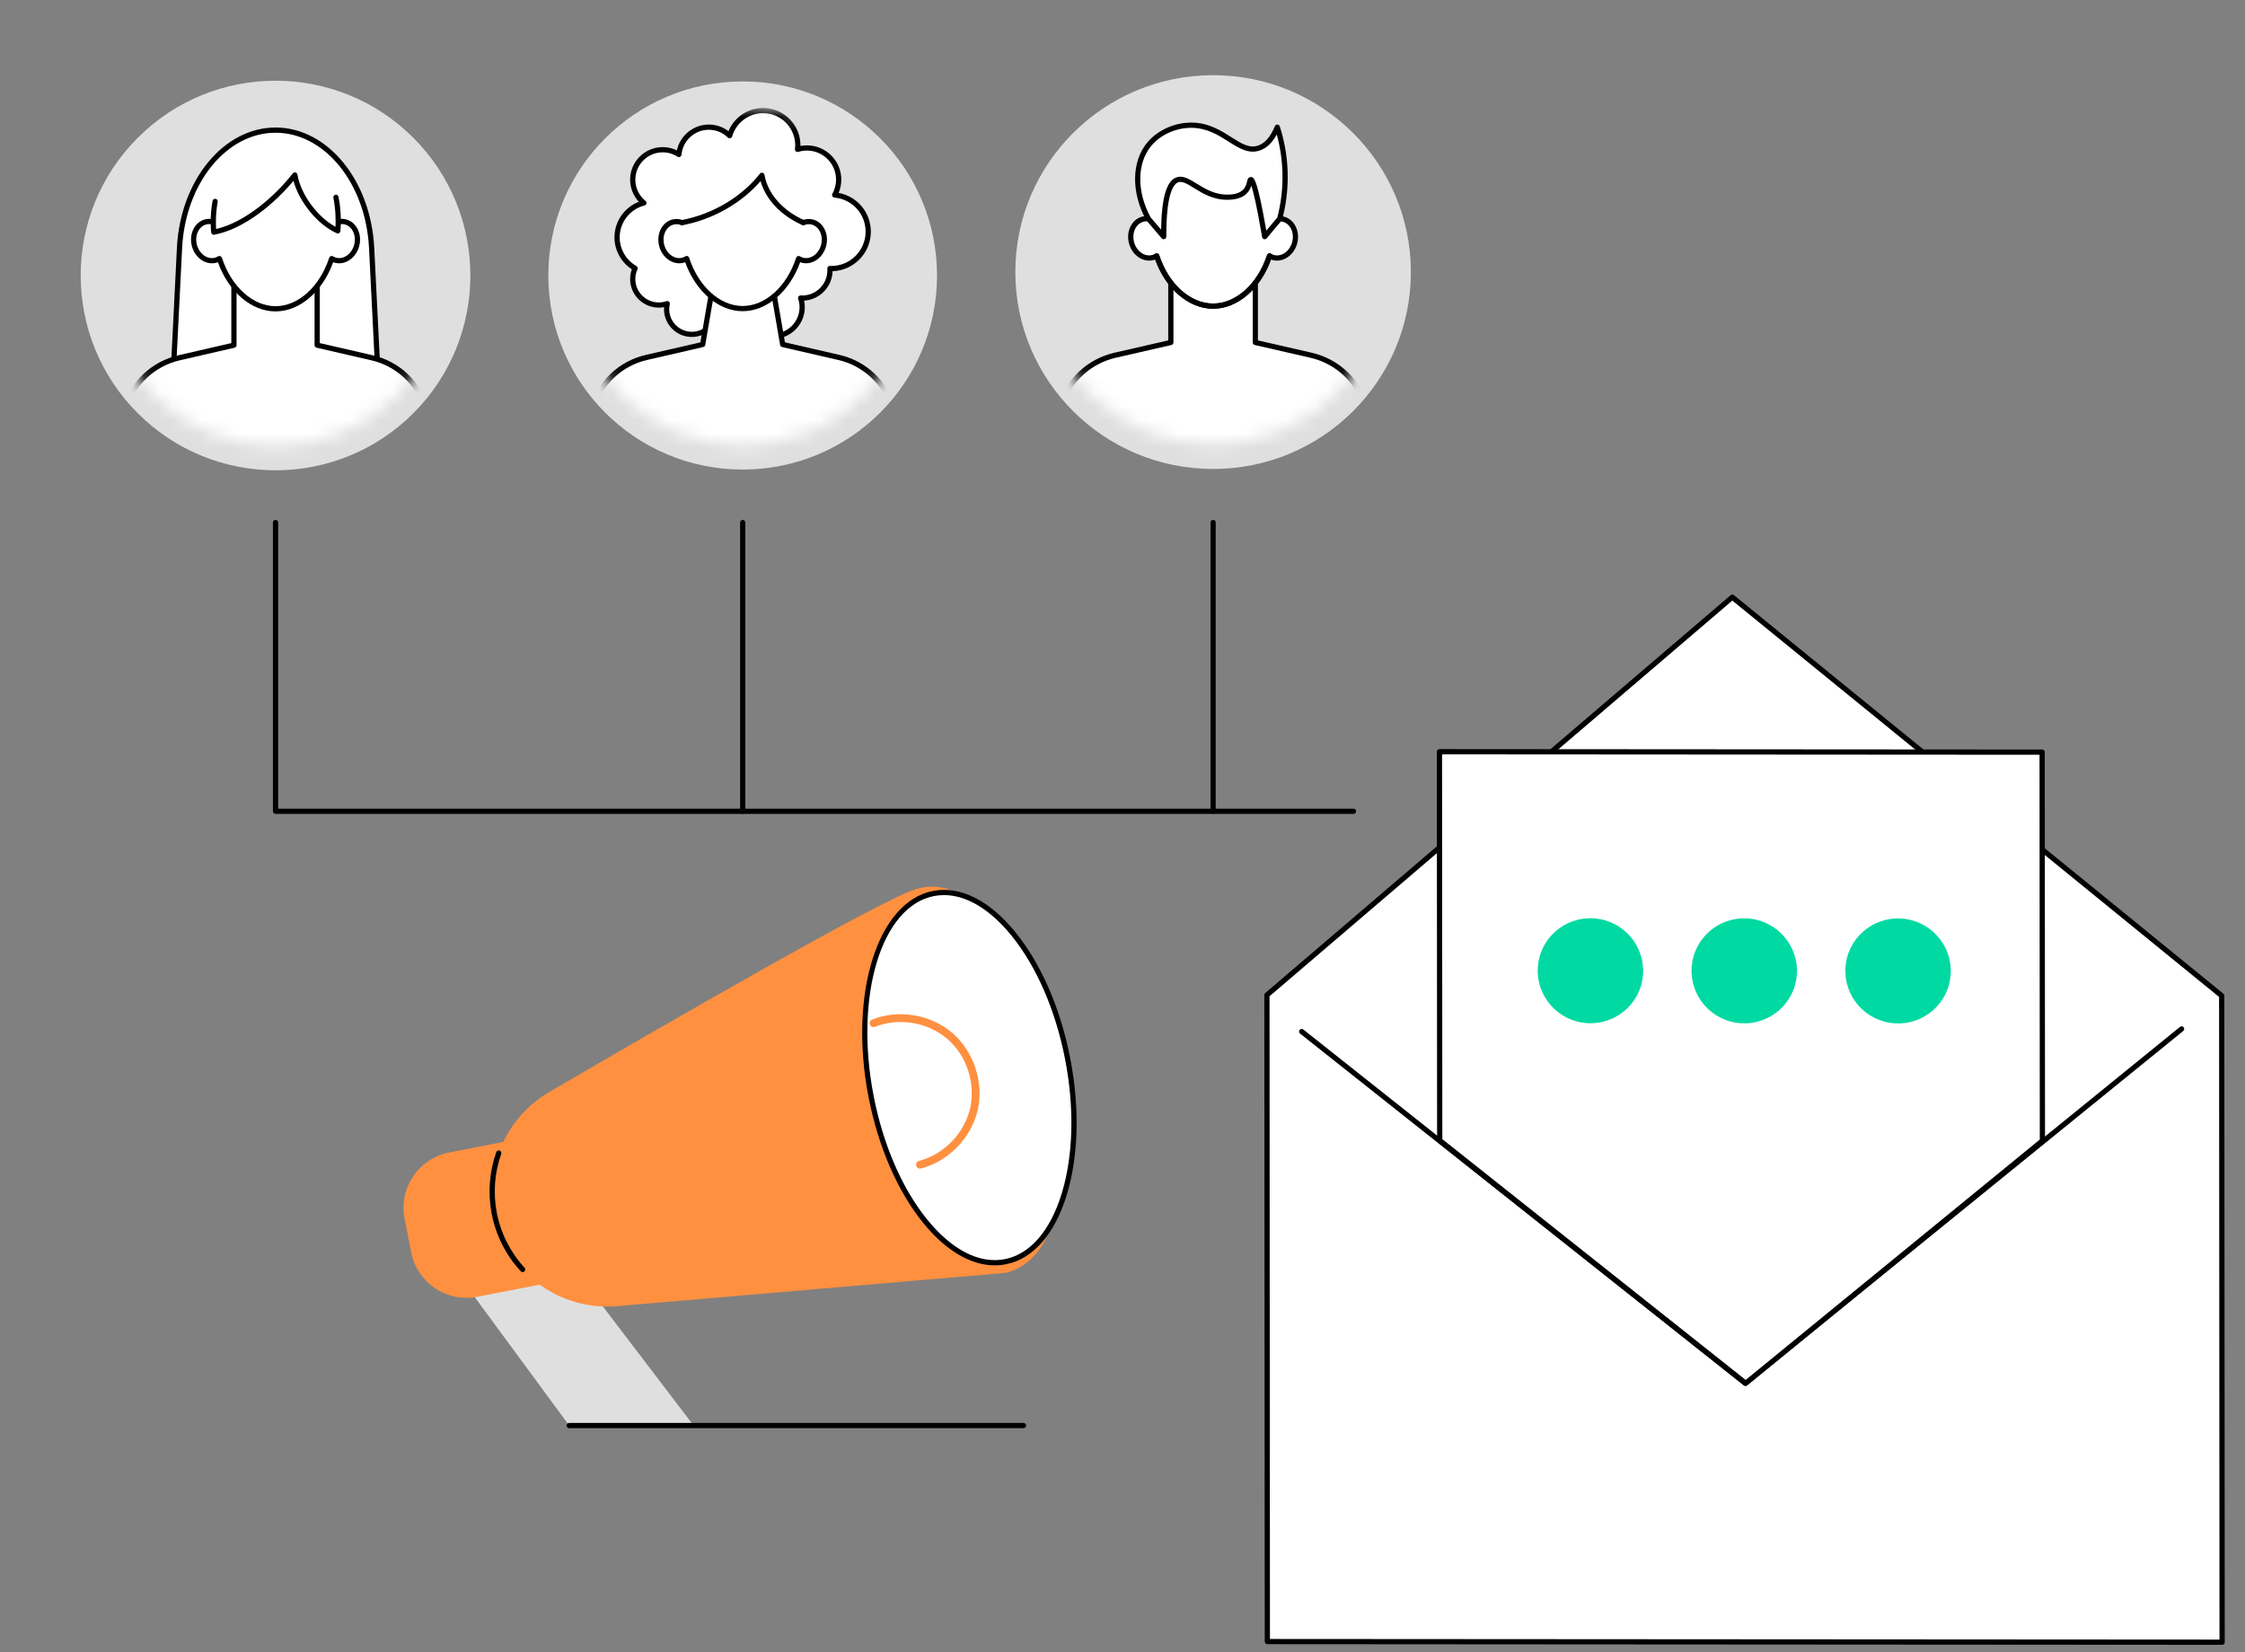 <svg width="163" height="120" viewBox="0 0 163 120" fill="none" xmlns="http://www.w3.org/2000/svg">
<rect x="0" y="0" width="163" height="120" fill="#808080" stroke="none"/>
<g id="Illus" clip-path="url(#clip0_1260_23469)">
<g id="Email marketing">
<g id="Group">
<g id="Group_2">
<g id="Group_3">
<g id="Group_4">
<path id="Vector" d="M161.34 119.257L92.017 119.211L91.985 72.261L125.774 43.368L161.308 72.306L161.34 119.257Z" fill="white"/>
<path id="Vector_2" d="M161.339 119.447L92.017 119.4C91.912 119.4 91.828 119.315 91.828 119.211L91.797 72.26C91.797 72.205 91.821 72.152 91.863 72.115L125.652 43.224C125.721 43.164 125.824 43.164 125.894 43.221L161.428 72.159C161.472 72.195 161.498 72.249 161.498 72.306L161.529 119.257C161.529 119.307 161.51 119.356 161.474 119.392C161.438 119.427 161.39 119.447 161.339 119.447V119.447ZM92.206 119.022L161.149 119.067L161.118 72.396L125.777 43.614L92.175 72.347L92.206 119.021V119.022Z" fill="black"/>
</g>
<path id="Vector_3" d="M126.714 100.642C126.673 100.642 126.631 100.628 126.597 100.6L94.393 75.059C94.311 74.993 94.297 74.875 94.362 74.793C94.427 74.711 94.546 74.698 94.628 74.762L126.712 100.209L158.278 74.574C158.358 74.507 158.478 74.52 158.544 74.601C158.61 74.682 158.597 74.802 158.517 74.868L126.832 100.599C126.798 100.627 126.755 100.641 126.713 100.641L126.714 100.642Z" fill="black"/>
</g>
<g id="Group_5">
<path id="Vector_4" d="M148.291 82.845L126.748 100.454L104.533 82.816L104.514 54.591L148.272 54.62L148.291 82.845Z" fill="white"/>
<path id="Vector_5" d="M126.748 100.643C126.707 100.643 126.665 100.629 126.63 100.602L104.414 82.964C104.368 82.927 104.342 82.873 104.342 82.816L104.323 54.59C104.323 54.541 104.343 54.492 104.379 54.456C104.414 54.421 104.463 54.4 104.513 54.4L148.272 54.43C148.376 54.43 148.461 54.515 148.461 54.619L148.48 82.844C148.48 82.901 148.454 82.955 148.41 82.991L126.868 100.6C126.833 100.628 126.791 100.643 126.749 100.643H126.748ZM104.721 82.724L126.746 100.21L148.101 82.755L148.082 54.809L104.702 54.78L104.721 82.724Z" fill="black"/>
</g>
<g id="Group_6">
<path id="Vector_6" d="M119.25 71.124C119.596 69.047 118.185 67.083 116.1 66.736C114.015 66.388 112.044 67.79 111.698 69.867C111.352 71.944 112.763 73.908 114.848 74.255C116.934 74.603 118.905 73.201 119.25 71.124Z" fill="#00D9A2"/>
<path id="Vector_7" d="M130.419 71.131C130.765 69.055 129.355 67.09 127.269 66.742C125.184 66.395 123.213 67.796 122.867 69.873C122.521 71.95 123.931 73.915 126.016 74.262C128.102 74.609 130.073 73.208 130.419 71.131Z" fill="#00D9A2"/>
<path id="Vector_8" d="M141.587 71.139C141.933 69.063 140.523 67.098 138.437 66.75C136.352 66.403 134.381 67.804 134.035 69.881C133.689 71.957 135.099 73.922 137.184 74.27C139.27 74.617 141.241 73.216 141.587 71.139Z" fill="#00D9A2"/>
</g>
</g>
<g id="Group_7">
<g id="Group_8">
<path id="Vector_9" d="M53.923 34.099C61.717 34.099 68.034 27.789 68.034 20.006C68.034 12.223 61.717 5.913 53.923 5.913C46.13 5.913 39.812 12.223 39.812 20.006C39.812 27.789 46.13 34.099 53.923 34.099Z" fill="#DFDFDF"/>
<g id="Clip path group">
<mask id="mask0_1260_23469" style="mask-type:luminance" maskUnits="userSpaceOnUse" x="41" y="7" width="26" height="26">
<g id="clippath">
<path id="SVGID" d="M53.923 32.348C60.749 32.348 66.282 26.822 66.282 20.005C66.282 13.188 60.749 7.662 53.923 7.662C47.097 7.662 41.563 13.188 41.563 20.005C41.563 26.822 47.097 32.348 53.923 32.348Z" fill="white"/>
</g>
</mask>
<g mask="url(#mask0_1260_23469)">
<g id="Group_9">
<g id="Group_10">
<g id="Group_11">
<path id="Vector_10" d="M60.602 14.162C60.786 13.832 60.892 13.452 60.892 13.047C60.892 11.777 59.861 10.746 58.589 10.746C58.352 10.746 58.123 10.783 57.907 10.849C57.919 10.751 57.926 10.651 57.926 10.55C57.926 9.158 56.797 8.03 55.403 8.03C54.252 8.03 53.282 8.801 52.979 9.853C52.587 9.471 52.051 9.234 51.459 9.234C50.321 9.234 49.388 10.107 49.292 11.219C48.952 11.001 48.549 10.873 48.115 10.873C46.913 10.873 45.938 11.846 45.938 13.047C45.938 13.729 46.253 14.338 46.747 14.737C45.629 15.023 44.802 16.032 44.802 17.238C44.802 18.199 45.329 19.035 46.108 19.481C45.999 19.719 45.937 19.983 45.937 20.262C45.937 21.306 46.785 22.153 47.829 22.153C48.045 22.153 48.252 22.115 48.444 22.049C48.414 22.18 48.397 22.316 48.397 22.455C48.397 23.465 49.216 24.282 50.227 24.282C51.237 24.282 52.056 23.464 52.056 22.455C52.056 21.446 54.012 21.145 54.012 22.311C54.012 23.477 54.959 24.422 56.126 24.422C57.293 24.422 58.239 23.477 58.239 22.311C58.239 22.077 58.2 21.853 58.13 21.643C58.166 21.645 58.202 21.648 58.239 21.648C59.355 21.648 60.258 20.746 60.258 19.632C60.258 19.587 60.254 19.544 60.252 19.501C60.285 19.502 60.319 19.506 60.353 19.506C61.834 19.506 63.035 18.306 63.035 16.827C63.035 15.432 61.965 14.287 60.6 14.162H60.602Z" fill="white"/>
<path id="Vector_11" d="M56.128 24.609C54.858 24.609 53.826 23.578 53.826 22.309C53.826 21.801 53.377 21.747 53.184 21.747C52.732 21.747 52.249 22.031 52.249 22.454C52.249 23.566 51.343 24.471 50.23 24.471C49.116 24.471 48.211 23.566 48.211 22.454C48.211 22.405 48.213 22.355 48.217 22.305C48.09 22.329 47.961 22.341 47.833 22.341C46.685 22.341 45.75 21.408 45.75 20.261C45.75 20.02 45.791 19.784 45.874 19.557C45.093 19.047 44.614 18.173 44.614 17.236C44.614 16.082 45.327 15.063 46.384 14.654C45.978 14.219 45.75 13.649 45.75 13.045C45.75 11.742 46.811 10.682 48.116 10.682C48.475 10.682 48.826 10.763 49.147 10.919C49.374 9.847 50.34 9.044 51.46 9.044C51.983 9.044 52.483 9.214 52.893 9.527C53.305 8.521 54.299 7.84 55.404 7.84C56.9 7.84 58.116 9.056 58.116 10.55C58.116 10.567 58.116 10.585 58.116 10.602C58.272 10.572 58.43 10.557 58.59 10.557C59.964 10.557 61.083 11.674 61.083 13.046C61.083 13.377 61.016 13.706 60.889 14.009C62.24 14.259 63.228 15.426 63.228 16.827C63.228 18.376 61.991 19.643 60.451 19.693C60.419 20.835 59.515 21.762 58.382 21.833C58.416 21.99 58.433 22.149 58.433 22.309C58.433 23.578 57.399 24.609 56.13 24.609H56.128ZM53.184 21.368C53.794 21.368 54.204 21.746 54.204 22.309C54.204 23.369 55.067 24.231 56.128 24.231C57.19 24.231 58.053 23.369 58.053 22.309C58.053 22.105 58.019 21.901 57.953 21.702C57.933 21.643 57.944 21.578 57.982 21.528C58.02 21.478 58.079 21.45 58.143 21.454L58.18 21.456C58.201 21.458 58.221 21.459 58.242 21.459C59.251 21.459 60.072 20.64 60.072 19.632C60.072 19.602 60.069 19.572 60.067 19.542L60.066 19.512C60.062 19.459 60.081 19.407 60.119 19.368C60.156 19.329 60.207 19.308 60.262 19.31L60.309 19.313C60.325 19.314 60.34 19.315 60.356 19.315C61.73 19.315 62.848 18.199 62.848 16.827C62.848 15.533 61.876 14.467 60.586 14.35C60.522 14.344 60.465 14.306 60.435 14.249C60.405 14.192 60.406 14.124 60.437 14.069C60.611 13.756 60.703 13.403 60.703 13.045C60.703 11.882 59.754 10.934 58.589 10.934C58.376 10.934 58.165 10.966 57.963 11.029C57.901 11.048 57.835 11.034 57.786 10.994C57.737 10.953 57.711 10.89 57.719 10.826C57.731 10.723 57.737 10.633 57.737 10.549C57.737 9.264 56.69 8.218 55.403 8.218C54.368 8.218 53.447 8.911 53.161 9.904C53.143 9.968 53.092 10.018 53.028 10.035C52.963 10.052 52.895 10.034 52.847 9.988C52.473 9.623 51.98 9.423 51.459 9.423C50.438 9.423 49.569 10.219 49.481 11.235C49.475 11.302 49.435 11.36 49.376 11.389C49.317 11.418 49.246 11.414 49.19 11.379C48.869 11.172 48.497 11.062 48.116 11.062C47.021 11.062 46.129 11.953 46.129 13.047C46.129 13.648 46.398 14.21 46.868 14.591C46.924 14.635 46.95 14.708 46.934 14.778C46.919 14.848 46.865 14.903 46.796 14.921C45.735 15.191 44.993 16.144 44.993 17.237C44.993 18.093 45.458 18.89 46.204 19.316C46.289 19.364 46.323 19.47 46.282 19.559C46.18 19.783 46.128 20.02 46.128 20.263C46.128 21.201 46.893 21.964 47.832 21.964C48.017 21.964 48.204 21.932 48.386 21.87C48.451 21.848 48.522 21.862 48.574 21.909C48.625 21.954 48.647 22.025 48.632 22.092C48.604 22.215 48.59 22.337 48.59 22.456C48.59 23.358 49.326 24.093 50.231 24.093C51.135 24.093 51.871 23.358 51.871 22.456C51.871 21.785 52.554 21.369 53.186 21.369L53.184 21.368Z" fill="black"/>
</g>
<g id="Group_12">
<path id="Vector_12" d="M60.913 25.959L53.922 24.351L46.932 25.959C45.052 26.391 43.553 27.806 43.018 29.657L41.501 37.661H66.344L64.827 29.657C64.291 27.806 62.792 26.391 60.913 25.959Z" fill="white"/>
<path id="Vector_13" d="M66.344 37.85H41.5C41.444 37.85 41.39 37.825 41.354 37.781C41.318 37.738 41.303 37.68 41.314 37.625L42.831 29.622C43.389 27.689 44.942 26.221 46.888 25.773L53.879 24.165C53.906 24.158 53.935 24.158 53.964 24.165L60.954 25.773C62.9 26.22 64.453 27.689 65.008 29.604L66.529 37.625C66.539 37.68 66.524 37.738 66.488 37.781C66.452 37.825 66.399 37.85 66.342 37.85H66.344ZM41.729 37.471H66.115L64.641 29.692C64.128 27.926 62.682 26.559 60.87 26.143L53.922 24.544L46.974 26.143C45.162 26.56 43.716 27.926 43.199 29.71L41.729 37.472V37.471Z" fill="black"/>
</g>
<path id="Vector_14" d="M50.946 25.452L51.878 20.027H55.969L56.892 25.391L50.946 25.452Z" fill="white"/>
<path id="Vector_15" d="M58.97 16.122C58.751 16.067 58.528 16.088 58.323 16.167C58.148 13.381 56.245 11.493 53.922 11.493C51.599 11.493 49.697 13.382 49.522 16.167C49.315 16.088 49.092 16.067 48.874 16.122C48.222 16.283 47.848 17.037 48.039 17.805C48.23 18.573 48.914 19.064 49.565 18.902C49.67 18.877 49.767 18.834 49.857 18.779C50.528 20.837 52.096 22.412 53.921 22.412C55.747 22.412 57.314 20.837 57.987 18.779C58.076 18.834 58.173 18.877 58.278 18.902C58.93 19.064 59.614 18.573 59.804 17.805C59.995 17.037 59.622 16.284 58.969 16.122H58.97Z" fill="white"/>
<g id="Group_13">
<path id="Vector_16" d="M49.523 16.167C49.316 16.087 49.093 16.067 48.875 16.121C48.223 16.283 47.849 17.037 48.04 17.805C48.231 18.573 48.915 19.064 49.566 18.902C49.671 18.876 49.768 18.833 49.858 18.779C50.529 20.837 52.097 22.411 53.922 22.411C55.748 22.411 57.315 20.837 57.988 18.779C58.077 18.833 58.174 18.876 58.279 18.902C58.931 19.064 59.614 18.573 59.805 17.805C59.996 17.037 59.623 16.284 58.97 16.121C58.751 16.067 58.529 16.087 58.323 16.167H49.523Z" fill="white"/>
<path id="Vector_17" d="M53.922 22.599C52.173 22.599 50.517 21.178 49.747 19.042C49.703 19.059 49.657 19.074 49.611 19.085C48.858 19.271 48.071 18.718 47.855 17.85C47.752 17.436 47.792 17.009 47.97 16.651C48.153 16.283 48.458 16.029 48.827 15.938C49.075 15.877 49.338 15.895 49.588 15.99C49.686 16.027 49.735 16.137 49.697 16.234C49.66 16.332 49.55 16.381 49.453 16.344C49.275 16.276 49.09 16.263 48.918 16.305C48.658 16.369 48.441 16.553 48.309 16.82C48.171 17.098 48.14 17.431 48.222 17.759C48.388 18.424 48.969 18.855 49.519 18.718C49.6 18.698 49.678 18.664 49.758 18.616C49.807 18.586 49.868 18.58 49.922 18.601C49.976 18.62 50.018 18.664 50.036 18.719C50.72 20.814 52.281 22.221 53.921 22.221C55.561 22.221 57.122 20.814 57.806 18.719C57.824 18.664 57.866 18.62 57.92 18.601C57.974 18.581 58.035 18.587 58.084 18.616C58.162 18.663 58.242 18.697 58.322 18.718C58.872 18.854 59.454 18.424 59.62 17.759C59.702 17.431 59.671 17.098 59.533 16.82C59.401 16.553 59.184 16.37 58.923 16.305C58.752 16.262 58.567 16.276 58.389 16.344C58.291 16.381 58.181 16.332 58.145 16.234C58.108 16.136 58.156 16.027 58.254 15.99C58.504 15.895 58.767 15.877 59.015 15.938C59.385 16.03 59.69 16.283 59.872 16.651C60.05 17.009 60.09 17.436 59.987 17.85C59.771 18.718 58.984 19.27 58.231 19.085C58.186 19.074 58.14 19.059 58.096 19.042C57.326 21.178 55.67 22.599 53.921 22.599H53.922Z" fill="black"/>
</g>
<g id="Group_14">
<path id="Vector_18" d="M49.523 16.168C51.724 15.754 53.945 14.496 55.321 12.732C55.59 14.298 56.87 15.524 58.325 16.168H49.524H49.523Z" fill="white"/>
<path id="Vector_19" d="M58.323 16.357C58.297 16.357 58.272 16.352 58.247 16.341C56.702 15.658 55.598 14.484 55.221 13.151C53.84 14.755 51.752 15.942 49.557 16.354C49.455 16.372 49.355 16.305 49.336 16.202C49.317 16.099 49.384 16 49.487 15.981C51.73 15.56 53.855 14.302 55.171 12.616C55.218 12.556 55.293 12.531 55.366 12.549C55.439 12.567 55.494 12.626 55.506 12.7C55.741 14.065 56.823 15.297 58.4 15.994C58.495 16.036 58.538 16.148 58.496 16.243C58.465 16.314 58.395 16.356 58.323 16.356V16.357Z" fill="black"/>
</g>
<path id="Vector_20" d="M56.826 25.207C56.736 25.207 56.656 25.141 56.64 25.049L56.037 21.544C56.019 21.441 56.089 21.343 56.192 21.325C56.294 21.306 56.393 21.377 56.41 21.48L57.013 24.986C57.031 25.089 56.961 25.187 56.858 25.204C56.847 25.206 56.837 25.207 56.825 25.207H56.826Z" fill="black"/>
<path id="Vector_21" d="M51.019 25.207C51.009 25.207 50.998 25.207 50.986 25.204C50.883 25.186 50.815 25.089 50.832 24.986L51.428 21.513C51.446 21.41 51.543 21.34 51.647 21.358C51.75 21.376 51.819 21.474 51.802 21.577L51.205 25.05C51.189 25.142 51.109 25.207 51.018 25.207H51.019Z" fill="black"/>
</g>
</g>
</g>
</g>
</g>
<g id="Group_15">
<path id="Vector_22" d="M88.078 34.057C96.009 34.057 102.438 27.655 102.438 19.758C102.438 11.862 96.009 5.46 88.078 5.46C80.148 5.46 73.719 11.862 73.719 19.758C73.719 27.655 80.148 34.057 88.078 34.057Z" fill="#DFDFDF"/>
<g id="Clip path group_2">
<mask id="mask1_1260_23469" style="mask-type:luminance" maskUnits="userSpaceOnUse" x="75" y="7" width="26" height="26">
<g id="clippath-1">
<path id="SVGID_2" d="M88.077 32.282C95.023 32.282 100.654 26.675 100.654 19.758C100.654 12.841 95.023 7.234 88.077 7.234C81.131 7.234 75.5 12.841 75.5 19.758C75.5 26.675 81.131 32.282 88.077 32.282Z" fill="white"/>
</g>
</mask>
<g mask="url(#mask1_1260_23469)">
<g id="Group_16">
<g id="Group_17">
<path id="Vector_23" d="M99.174 29.552C98.627 27.674 97.104 26.237 95.191 25.799L91.144 24.871V19.782H85.01V24.871L80.964 25.799C79.051 26.237 77.526 27.674 76.981 29.552L75.438 37.672H100.718L99.174 29.552H99.174Z" fill="white"/>
<path id="Vector_24" d="M100.717 37.861H75.437C75.38 37.861 75.327 37.836 75.291 37.792C75.255 37.748 75.24 37.691 75.25 37.636L76.794 29.515C77.362 27.556 78.942 26.066 80.92 25.613L84.82 24.719V19.781C84.82 19.676 84.905 19.592 85.009 19.592H91.143C91.248 19.592 91.332 19.677 91.332 19.781V24.719L95.231 25.613C97.21 26.067 98.789 27.556 99.353 29.498C99.355 29.504 99.357 29.509 99.358 29.515L100.901 37.636C100.912 37.691 100.897 37.748 100.861 37.792C100.825 37.836 100.771 37.861 100.715 37.861H100.717ZM75.666 37.483H100.488L98.989 29.595C98.461 27.789 96.99 26.405 95.148 25.982L91.102 25.054C91.016 25.035 90.954 24.958 90.954 24.869V19.97H85.199V24.869C85.199 24.958 85.138 25.035 85.052 25.054L81.005 25.982C79.161 26.405 77.688 27.793 77.162 29.604L75.665 37.483H75.666Z" fill="black"/>
</g>
<g id="Group_18">
<path id="Vector_25" d="M93.166 15.912C92.945 15.857 92.721 15.879 92.514 15.958C92.337 13.159 90.42 11.261 88.079 11.261C85.737 11.261 83.821 13.159 83.644 15.958C83.436 15.879 83.211 15.857 82.991 15.912C82.334 16.075 81.957 16.832 82.15 17.604C82.343 18.375 83.031 18.869 83.688 18.706C83.794 18.68 83.892 18.637 83.982 18.582C84.659 20.649 86.239 22.232 88.079 22.232C89.919 22.232 91.498 20.65 92.175 18.582C92.265 18.637 92.362 18.68 92.468 18.706C93.125 18.869 93.814 18.375 94.006 17.604C94.199 16.832 93.822 16.075 93.165 15.912H93.166Z" fill="white"/>
<path id="Vector_26" d="M88.078 22.421C86.317 22.421 84.648 20.994 83.872 18.846C83.826 18.863 83.78 18.878 83.733 18.89C82.975 19.077 82.182 18.521 81.965 17.649C81.85 17.191 81.914 16.713 82.139 16.338C82.327 16.026 82.612 15.81 82.944 15.728C83.116 15.685 83.295 15.681 83.472 15.713C83.739 13.009 85.645 11.07 88.078 11.07C90.51 11.07 92.415 13.009 92.683 15.713C92.86 15.681 93.039 15.685 93.211 15.728C93.543 15.81 93.828 16.026 94.016 16.338C94.241 16.713 94.305 17.191 94.19 17.649C93.973 18.52 93.179 19.076 92.422 18.89C92.376 18.879 92.329 18.864 92.284 18.846C91.509 20.993 89.839 22.421 88.078 22.421H88.078ZM83.982 18.393C84.004 18.393 84.027 18.397 84.048 18.405C84.102 18.425 84.144 18.468 84.163 18.523C84.852 20.628 86.426 22.043 88.079 22.043C89.733 22.043 91.306 20.628 91.996 18.523C92.014 18.468 92.056 18.425 92.11 18.405C92.164 18.385 92.225 18.39 92.274 18.42C92.353 18.468 92.433 18.502 92.515 18.523C93.071 18.66 93.657 18.227 93.825 17.558C93.915 17.196 93.867 16.823 93.693 16.534C93.558 16.309 93.355 16.154 93.122 16.096C92.948 16.053 92.761 16.067 92.582 16.135C92.526 16.156 92.463 16.15 92.412 16.117C92.361 16.084 92.329 16.03 92.325 15.97C92.16 13.351 90.374 11.45 88.079 11.45C85.784 11.45 83.998 13.351 83.833 15.97C83.83 16.03 83.797 16.084 83.746 16.117C83.696 16.149 83.633 16.155 83.576 16.135C83.397 16.067 83.211 16.053 83.036 16.096C82.803 16.154 82.6 16.309 82.465 16.534C82.292 16.823 82.243 17.197 82.334 17.558C82.501 18.227 83.089 18.66 83.643 18.523C83.726 18.502 83.805 18.468 83.885 18.42C83.915 18.402 83.948 18.393 83.983 18.393H83.982Z" fill="black"/>
</g>
<path id="Vector_27" d="M88.077 22.421C86.26 22.421 84.542 20.902 83.8 18.641C83.768 18.541 83.822 18.435 83.922 18.402C84.022 18.369 84.128 18.424 84.161 18.523C84.85 20.628 86.424 22.043 88.077 22.043C89.731 22.043 91.304 20.628 91.994 18.523C92.027 18.424 92.133 18.369 92.233 18.402C92.332 18.435 92.386 18.541 92.354 18.641C91.614 20.902 89.895 22.421 88.077 22.421Z" fill="black"/>
<g id="Group_19">
<path id="Vector_28" d="M83.451 10.458C82.335 11.786 82.311 13.953 83.387 15.895C83.755 16.325 84.123 16.755 84.49 17.186C84.479 14.049 85.001 13.204 85.509 13.05C86.346 12.794 87.338 14.359 89.154 14.32C89.431 14.315 90.051 14.293 90.43 13.871C90.756 13.506 90.706 13.06 90.805 13.05C90.968 13.035 91.261 13.889 91.824 17.186C92.187 16.753 92.55 16.32 92.913 15.886C93.111 15.134 93.294 14.146 93.306 12.982C93.322 11.409 93.022 10.118 92.74 9.234C92.502 9.819 92.095 10.523 91.396 10.754C89.93 11.237 88.83 9.088 86.482 9.092C85.369 9.094 84.182 9.59 83.452 10.458H83.451Z" fill="white"/>
<path id="Vector_29" d="M84.491 17.374C84.437 17.374 84.383 17.351 84.347 17.308L83.245 16.018C83.236 16.008 83.229 15.998 83.223 15.987C82.114 13.986 82.148 11.715 83.308 10.337C84.05 9.454 85.266 8.905 86.482 8.902H86.49C87.732 8.902 88.62 9.466 89.404 9.962C90.128 10.421 90.701 10.784 91.338 10.573C91.837 10.408 92.251 9.933 92.565 9.161C92.595 9.087 92.67 9.041 92.748 9.043C92.828 9.047 92.897 9.099 92.921 9.175C93.315 10.411 93.509 11.692 93.495 12.982C93.485 13.975 93.351 14.969 93.096 15.932C93.089 15.959 93.076 15.984 93.058 16.006L91.97 17.306C91.922 17.362 91.846 17.386 91.775 17.367C91.704 17.348 91.651 17.288 91.638 17.216C91.238 14.875 90.994 13.893 90.855 13.484C90.805 13.64 90.724 13.825 90.572 13.995C90.131 14.488 89.425 14.502 89.16 14.508C88.102 14.529 87.321 14.046 86.693 13.657C86.228 13.368 85.859 13.141 85.566 13.23C85.23 13.332 84.67 13.981 84.681 17.184C84.681 17.264 84.632 17.335 84.557 17.362C84.536 17.37 84.513 17.374 84.491 17.374ZM90.843 12.857C91.065 12.857 91.307 13.114 91.941 16.75L92.74 15.796C92.98 14.874 93.106 13.926 93.116 12.979C93.127 11.893 92.988 10.814 92.7 9.764C92.369 10.377 91.951 10.77 91.456 10.933C90.647 11.2 89.945 10.754 89.2 10.282C88.46 9.813 87.621 9.282 86.489 9.282H86.482C85.374 9.283 84.268 9.781 83.597 10.581C82.541 11.836 82.521 13.926 83.545 15.787L84.304 16.676C84.341 14.31 84.71 13.096 85.454 12.869C85.912 12.729 86.366 13.011 86.891 13.337C87.508 13.718 88.207 14.149 89.15 14.131C89.371 14.127 89.957 14.114 90.289 13.744C90.456 13.557 90.506 13.342 90.542 13.184C90.574 13.048 90.613 12.878 90.787 12.862C90.805 12.86 90.823 12.858 90.842 12.858L90.843 12.857Z" fill="black"/>
</g>
</g>
</g>
</g>
</g>
<g id="Group_20">
<path id="Vector_30" d="M30.009 30.01C35.533 24.485 35.533 15.528 30.009 10.004C24.484 4.48 15.527 4.48 10.003 10.004C4.478 15.528 4.478 24.485 10.003 30.01C15.527 35.534 24.484 35.534 30.009 30.01Z" fill="#DFDFDF"/>
<g id="Clip path group_3">
<mask id="mask2_1260_23469" style="mask-type:luminance" maskUnits="userSpaceOnUse" x="7" y="7" width="26" height="26">
<g id="clippath-2">
<path id="SVGID_3" d="M28.768 28.769C33.607 23.93 33.607 16.085 28.768 11.246C23.93 6.408 16.084 6.408 11.246 11.246C6.407 16.085 6.407 23.93 11.246 28.769C16.084 33.608 23.93 33.608 28.768 28.769Z" fill="white"/>
</g>
</mask>
<g mask="url(#mask2_1260_23469)">
<g id="Group_21">
<g id="Group_22">
<g id="Group_23">
<path id="Vector_31" d="M20.008 9.45C16.326 9.45 13.275 13.192 13.034 18.005L12.264 33.406H27.754L26.983 18.006C26.743 13.193 23.692 9.451 20.009 9.451L20.008 9.45Z" fill="white"/>
<path id="Vector_32" d="M27.754 33.594H12.264C12.212 33.594 12.162 33.573 12.126 33.536C12.091 33.498 12.072 33.447 12.075 33.396L12.845 17.994C13.09 13.096 16.237 9.26 20.008 9.26C23.779 9.26 26.927 13.096 27.172 17.994L27.942 33.396C27.945 33.447 27.926 33.498 27.89 33.536C27.854 33.574 27.805 33.594 27.753 33.594H27.754ZM12.462 33.216H27.554L26.793 18.014C26.558 13.318 23.578 9.639 20.008 9.639C16.439 9.639 13.458 13.317 13.223 18.014L12.462 33.216Z" fill="black"/>
</g>
<g id="Group_24">
<path id="Vector_33" d="M30.94 29.697C30.402 27.839 28.9 26.418 27.016 25.984L23.029 25.066V20.031H16.986V25.066L13 25.984C11.115 26.418 9.613 27.839 9.076 29.697L7.555 37.731H32.461L30.94 29.697Z" fill="white"/>
<path id="Vector_34" d="M32.461 37.92H7.555C7.498 37.92 7.445 37.895 7.409 37.851C7.373 37.807 7.358 37.751 7.368 37.696L8.89 29.661C9.449 27.721 11.007 26.248 12.957 25.799L16.796 24.915V20.031C16.796 19.926 16.881 19.842 16.985 19.842H23.028C23.133 19.842 23.217 19.927 23.217 20.031V24.915L27.056 25.799C29.006 26.248 30.564 27.721 31.12 29.644C31.122 29.65 31.123 29.655 31.124 29.661L32.645 37.696C32.656 37.751 32.641 37.808 32.605 37.851C32.569 37.894 32.516 37.92 32.459 37.92H32.461ZM7.784 37.542H32.232L30.755 29.741C30.235 27.955 28.787 26.586 26.973 26.169L22.987 25.25C22.901 25.23 22.84 25.154 22.84 25.065V20.22H17.175V25.065C17.175 25.154 17.114 25.23 17.028 25.25L13.042 26.169C11.226 26.587 9.775 27.959 9.258 29.75L7.784 37.543V37.542Z" fill="black"/>
</g>
<g id="Group_25">
<path id="Vector_35" d="M25.068 16.112C24.848 16.057 24.625 16.079 24.418 16.158C24.243 13.362 22.336 11.466 20.006 11.466C17.677 11.466 15.771 13.362 15.595 16.158C15.388 16.079 15.166 16.058 14.946 16.112C14.293 16.275 13.918 17.032 14.11 17.802C14.302 18.572 14.987 19.066 15.64 18.904C15.746 18.878 15.843 18.835 15.933 18.78C16.606 20.845 18.177 22.425 20.007 22.425C21.838 22.425 23.409 20.845 24.082 18.78C24.172 18.835 24.269 18.878 24.375 18.904C25.028 19.066 25.713 18.573 25.905 17.802C26.097 17.032 25.722 16.275 25.068 16.112H25.068Z" fill="white"/>
<path id="Vector_36" d="M20.007 22.614C18.253 22.614 16.593 21.189 15.822 19.043C15.776 19.06 15.731 19.075 15.684 19.086C14.931 19.273 14.141 18.717 13.925 17.847C13.822 17.431 13.862 17.004 14.04 16.644C14.223 16.274 14.529 16.02 14.899 15.928C15.069 15.886 15.248 15.881 15.424 15.913C15.689 13.213 17.585 11.275 20.005 11.275C22.425 11.275 24.321 13.212 24.587 15.913C24.763 15.881 24.941 15.886 25.112 15.928C25.482 16.02 25.787 16.274 25.971 16.644C26.149 17.004 26.19 17.43 26.086 17.847C25.869 18.718 25.081 19.274 24.326 19.086C24.28 19.075 24.234 19.06 24.189 19.043C23.418 21.189 21.757 22.614 20.004 22.614H20.007ZM15.932 18.589C15.954 18.589 15.977 18.593 15.997 18.601C16.051 18.621 16.094 18.665 16.112 18.72C16.798 20.822 18.363 22.235 20.007 22.235C21.651 22.235 23.216 20.822 23.902 18.72C23.92 18.665 23.962 18.621 24.016 18.601C24.07 18.581 24.131 18.587 24.18 18.617C24.259 18.664 24.339 18.698 24.419 18.718C24.971 18.855 25.554 18.423 25.72 17.755C25.802 17.426 25.771 17.09 25.634 16.812C25.5 16.544 25.284 16.36 25.022 16.295C24.849 16.252 24.664 16.266 24.486 16.334C24.431 16.355 24.367 16.349 24.316 16.317C24.265 16.284 24.234 16.229 24.229 16.169C24.065 13.553 22.29 11.654 20.007 11.654C17.724 11.654 15.948 13.552 15.784 16.169C15.781 16.229 15.748 16.284 15.697 16.317C15.646 16.349 15.584 16.355 15.527 16.334C15.349 16.266 15.163 16.252 14.99 16.295C14.729 16.36 14.512 16.544 14.379 16.812C14.241 17.09 14.21 17.426 14.291 17.755C14.457 18.423 15.04 18.856 15.592 18.718C15.673 18.698 15.754 18.664 15.831 18.617C15.861 18.599 15.896 18.589 15.93 18.589H15.932Z" fill="black"/>
</g>
<path id="Vector_37" d="M15.52 16.859C17.726 16.444 20.027 14.479 21.406 12.709C21.676 14.28 23.068 16.117 24.526 16.763C24.526 16.763 25.221 10.505 20.005 10.706C14.79 10.908 15.52 16.859 15.52 16.859Z" fill="white"/>
<path id="Vector_38" d="M15.521 17.048C15.482 17.048 15.442 17.035 15.409 17.012C15.367 16.981 15.34 16.934 15.333 16.882C15.328 16.839 15.206 15.817 15.433 14.591C15.452 14.487 15.55 14.419 15.654 14.439C15.758 14.458 15.825 14.557 15.806 14.66C15.648 15.515 15.668 16.278 15.691 16.63C17.864 16.127 20.035 14.162 21.258 12.592C21.304 12.533 21.381 12.507 21.453 12.525C21.526 12.543 21.581 12.603 21.593 12.677C21.843 14.126 23.053 15.766 24.358 16.469C24.378 16.061 24.384 15.246 24.206 14.366C24.186 14.264 24.252 14.164 24.354 14.143C24.457 14.122 24.556 14.189 24.577 14.291C24.841 15.597 24.72 16.736 24.714 16.784C24.707 16.844 24.672 16.898 24.62 16.928C24.568 16.958 24.504 16.961 24.449 16.936C23.069 16.326 21.73 14.679 21.306 13.134C19.966 14.746 17.757 16.632 15.554 17.046C15.542 17.048 15.531 17.05 15.519 17.05L15.521 17.048Z" fill="black"/>
</g>
</g>
</g>
</g>
</g>
<g id="Group_26">
<path id="Vector_39" d="M98.271 59.104H20.087C19.982 59.104 19.898 59.019 19.898 58.915C19.898 58.811 19.983 58.726 20.087 58.726H98.272C98.376 58.726 98.461 58.811 98.461 58.915C98.461 59.019 98.376 59.104 98.272 59.104H98.271Z" fill="black"/>
<path id="Vector_40" d="M20.006 59.103C19.901 59.103 19.816 59.018 19.816 58.914V37.942C19.816 37.837 19.901 37.753 20.006 37.753C20.11 37.753 20.195 37.838 20.195 37.942V58.914C20.195 59.019 20.11 59.103 20.006 59.103Z" fill="black"/>
<path id="Vector_41" d="M53.925 59.103C53.82 59.103 53.735 59.018 53.735 58.914V37.942C53.735 37.837 53.821 37.753 53.925 37.753C54.029 37.753 54.114 37.838 54.114 37.942V58.914C54.114 59.019 54.029 59.103 53.925 59.103Z" fill="black"/>
<path id="Vector_42" d="M88.079 59.103C87.974 59.103 87.89 59.018 87.89 58.914V37.942C87.89 37.837 87.975 37.753 88.079 37.753C88.183 37.753 88.268 37.838 88.268 37.942V58.914C88.268 59.019 88.183 59.103 88.079 59.103Z" fill="black"/>
</g>
</g>
</g>
<g id="Group_27">
<g id="Group_28">
<path id="Vector_43" d="M50.358 103.521L39.166 88.825L32.948 92.13L41.325 103.521H50.358Z" fill="#DFDFDF"/>
<path id="Vector_44" d="M32.607 83.695L37.642 82.713L39.685 93.192L34.65 94.173C32.434 94.605 30.284 93.157 29.852 90.941L29.375 88.493C28.942 86.277 30.391 84.127 32.607 83.695Z" fill="#FF9040"/>
<path id="Vector_45" d="M72.231 67.68C72.231 67.68 70.04 63.475 66.489 64.571C63.898 65.37 48.177 74.455 39.878 79.301C36.808 81.094 35.208 84.632 35.888 88.121C36.706 92.314 40.553 95.217 44.81 94.852L72.989 92.437C72.989 92.437 76.136 91.976 76.645 87.333C77.154 82.689 72.231 67.68 72.231 67.68Z" fill="#FF9040"/>
<path id="Vector_46" d="M37.948 92.379C37.897 92.379 37.846 92.359 37.809 92.318C36.734 91.155 36.006 89.716 35.702 88.158C35.41 86.659 35.525 85.107 36.034 83.668C36.069 83.569 36.177 83.518 36.275 83.553C36.374 83.588 36.426 83.696 36.391 83.795C35.904 85.17 35.795 86.653 36.073 88.085C36.364 89.575 37.06 90.95 38.086 92.062C38.157 92.139 38.152 92.259 38.076 92.329C38.04 92.363 37.993 92.379 37.948 92.379Z" fill="black"/>
<g id="Group_29">
<path id="Vector_47" d="M72.986 91.627C76.925 90.86 78.951 84.251 77.512 76.867C76.072 69.483 71.713 64.12 67.774 64.887C63.835 65.655 61.809 72.263 63.249 79.647C64.688 87.031 69.048 92.395 72.986 91.627Z" fill="white"/>
<path id="Vector_48" d="M72.222 91.89C70.482 91.89 68.667 90.822 67.034 88.813C65.175 86.527 63.765 83.284 63.064 79.683C61.606 72.209 63.703 65.487 67.739 64.701C69.716 64.314 71.843 65.381 73.728 67.7C75.587 69.986 76.998 73.228 77.699 76.829C78.402 80.43 78.312 83.965 77.449 86.783C76.573 89.641 75.002 91.427 73.025 91.812C72.76 91.864 72.492 91.89 72.223 91.89H72.222ZM68.539 65.001C68.294 65.001 68.051 65.025 67.811 65.071C63.981 65.817 62.018 72.34 63.435 79.609C64.126 83.151 65.508 86.334 67.329 88.573C69.122 90.779 71.119 91.797 72.952 91.44C74.785 91.082 76.254 89.389 77.087 86.671C77.932 83.913 78.018 80.442 77.328 76.902C76.637 73.36 75.255 70.177 73.434 67.938C71.876 66.021 70.164 65.001 68.54 65.001H68.539Z" fill="black"/>
</g>
<path id="Vector_49" d="M66.796 84.866C66.67 84.866 66.555 84.782 66.522 84.653C66.483 84.501 66.574 84.347 66.725 84.307C68.524 83.838 70.013 82.307 70.433 80.496C70.852 78.685 70.187 76.655 68.777 75.444C67.367 74.232 65.26 73.88 63.532 74.567C63.387 74.624 63.221 74.554 63.164 74.408C63.106 74.261 63.176 74.096 63.323 74.039C65.241 73.276 67.582 73.668 69.146 75.013C70.712 76.359 71.451 78.613 70.986 80.624C70.52 82.635 68.865 84.336 66.868 84.856C66.844 84.862 66.82 84.866 66.796 84.866H66.796Z" fill="#FF9040"/>
</g>
<path id="Vector_50" d="M74.314 103.711H41.325C41.22 103.711 41.136 103.626 41.136 103.522C41.136 103.418 41.221 103.333 41.325 103.333H74.314C74.419 103.333 74.503 103.418 74.503 103.522C74.503 103.626 74.418 103.711 74.314 103.711Z" fill="black"/>
</g>
</g>
</g>
<defs>
<clipPath id="clip0_1260_23469">
<rect width="162.002" height="119.998" fill="white" transform="translate(0 0.001)"/>
</clipPath>
</defs>
</svg>
